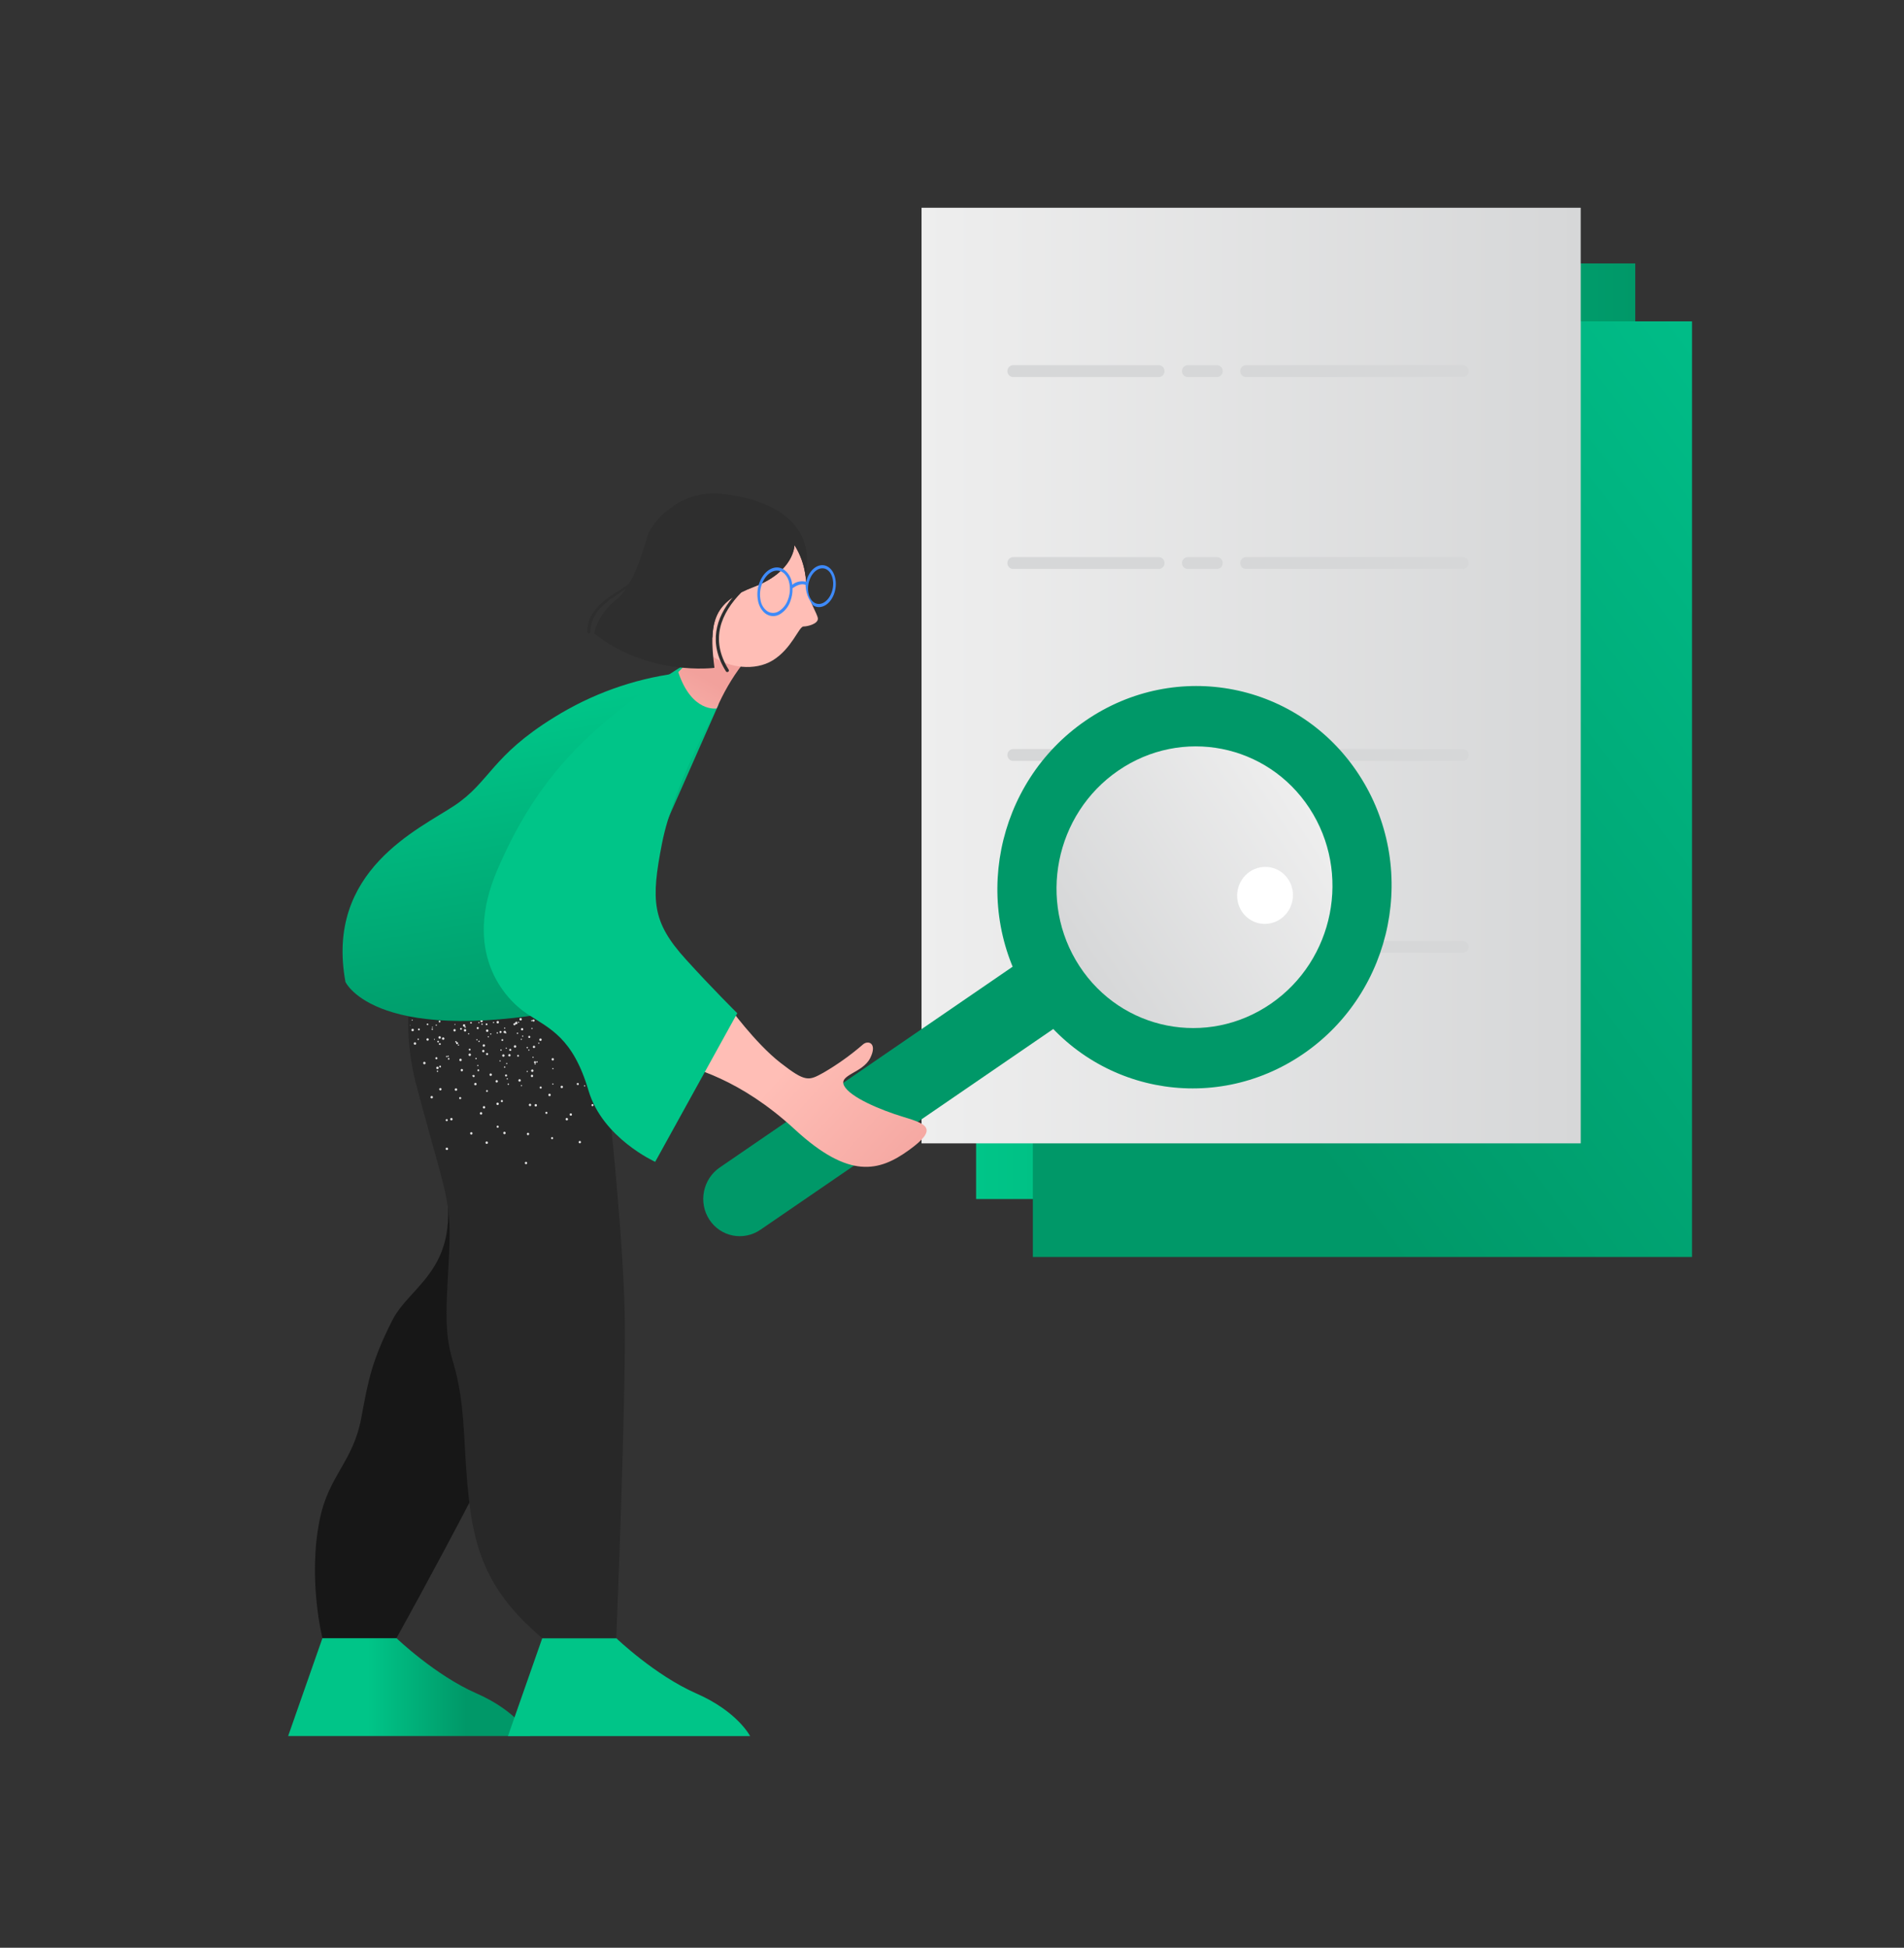 <svg width="260" height="266" viewBox="0 0 260 266" fill="none" xmlns="http://www.w3.org/2000/svg">
<rect x="0" y="0" width="260" height="266" fill="#333333" stroke="none"/>
<path d="M223.304 35.979H133.291V163.749H223.304V35.979Z" fill="url(#paint0_linear)"/>
<path d="M231.053 43.888H141.041V171.659H231.053V43.888Z" fill="url(#paint1_linear)"/>
<path d="M215.853 28.373H125.84V156.144H215.853V28.373Z" fill="url(#paint2_linear)"/>
<path d="M199.757 51.493H170.152C169.713 51.493 169.357 51.13 169.357 50.682C169.357 50.234 169.713 49.871 170.152 49.871H199.757C200.196 49.871 200.552 50.234 200.552 50.682C200.552 51.13 200.196 51.493 199.757 51.493ZM166.178 51.493H162.204C161.765 51.493 161.409 51.13 161.409 50.682C161.409 50.234 161.765 49.871 162.204 49.871H166.178C166.617 49.871 166.973 50.234 166.973 50.682C166.973 51.13 166.617 51.493 166.178 51.493ZM158.229 51.493H138.358C137.919 51.493 137.563 51.13 137.563 50.682C137.563 50.234 137.919 49.871 138.358 49.871H158.229C158.668 49.871 159.024 50.234 159.024 50.682C159.024 51.13 158.669 51.493 158.229 51.493Z" fill="#D6D7D8"/>
<path d="M199.757 77.705H170.152C169.713 77.705 169.357 77.342 169.357 76.894C169.357 76.446 169.713 76.083 170.152 76.083H199.757C200.196 76.083 200.552 76.446 200.552 76.894C200.552 77.342 200.196 77.705 199.757 77.705ZM166.178 77.705H162.204C161.765 77.705 161.409 77.342 161.409 76.894C161.409 76.446 161.765 76.083 162.204 76.083H166.178C166.617 76.083 166.973 76.446 166.973 76.894C166.973 77.342 166.617 77.705 166.178 77.705ZM158.229 77.705H138.358C137.919 77.705 137.563 77.342 137.563 76.894C137.563 76.446 137.919 76.083 138.358 76.083H158.229C158.668 76.083 159.024 76.446 159.024 76.894C159.024 77.342 158.669 77.705 158.229 77.705Z" fill="#D6D7D8"/>
<path d="M199.757 103.917H170.152C169.713 103.917 169.357 103.553 169.357 103.105C169.357 102.658 169.713 102.294 170.152 102.294H199.757C200.196 102.294 200.552 102.658 200.552 103.105C200.552 103.553 200.196 103.917 199.757 103.917ZM166.178 103.917H162.204C161.765 103.917 161.409 103.553 161.409 103.105C161.409 102.658 161.765 102.294 162.204 102.294H166.178C166.617 102.294 166.973 102.658 166.973 103.105C166.973 103.553 166.617 103.917 166.178 103.917ZM158.229 103.917H138.358C137.919 103.917 137.563 103.553 137.563 103.105C137.563 102.658 137.919 102.294 138.358 102.294H158.229C158.668 102.294 159.024 102.658 159.024 103.105C159.024 103.553 158.669 103.917 158.229 103.917Z" fill="#D6D7D8"/>
<path d="M199.757 130.128H170.152C169.713 130.128 169.357 129.764 169.357 129.317C169.357 128.869 169.713 128.505 170.152 128.505H199.757C200.196 128.505 200.552 128.869 200.552 129.317C200.552 129.764 200.196 130.128 199.757 130.128ZM166.178 130.128H162.204C161.765 130.128 161.409 129.764 161.409 129.317C161.409 128.869 161.765 128.505 162.204 128.505H166.178C166.617 128.505 166.973 128.869 166.973 129.317C166.973 129.764 166.617 130.128 166.178 130.128ZM158.229 130.128H138.358C137.919 130.128 137.563 129.764 137.563 129.317C137.563 128.869 137.919 128.505 138.358 128.505H158.229C158.668 128.505 159.024 128.869 159.024 129.317C159.024 129.764 158.669 130.128 158.229 130.128Z" fill="#D6D7D8"/>
<path d="M98.284 159.441L157.001 119.183C159.317 117.595 162.439 118.21 163.975 120.558C165.511 122.905 164.877 126.095 162.561 127.683L103.844 167.941C101.528 169.529 98.406 168.914 96.87 166.567C95.335 164.219 95.968 161.029 98.284 159.441Z" fill="#009868"/>
<path d="M148.247 98.411C135.856 106.916 132.467 123.998 140.678 136.564C148.889 149.131 165.589 152.423 177.98 143.918C190.371 135.413 193.76 118.331 185.55 105.765C177.339 93.198 160.638 89.906 148.247 98.411Z" fill="url(#paint3_linear)"/>
<path d="M152.707 105.237C144.033 111.19 141.661 123.148 147.409 131.944C153.156 140.741 164.847 143.045 173.52 137.092C182.194 131.138 184.566 119.181 178.819 110.384C173.071 101.588 161.381 99.283 152.707 105.237Z" fill="url(#paint4_linear)"/>
<path d="M170.643 119.058C168.887 120.263 168.407 122.683 169.57 124.463C170.733 126.244 173.1 126.71 174.855 125.505C176.611 124.3 177.091 121.88 175.927 120.1C174.764 118.319 172.398 117.853 170.643 119.058Z" fill="white"/>
<path d="M44.031 223.716L39.347 237.087L72.415 237.088C72.415 237.088 70.72 233.741 65.067 231.262C59.415 228.783 54.139 223.716 54.139 223.716H44.031Z" fill="url(#paint5_linear)"/>
<path d="M74.048 223.722L69.363 237.093L102.432 237.095C102.432 237.095 100.736 233.748 95.084 231.269C89.431 228.79 84.156 223.722 84.156 223.722H74.048Z" fill="#00C588"/>
<path d="M44.03 223.717H54.137C54.137 223.717 74.478 187.223 75.965 179.147C77.145 172.731 77.376 165.28 77.082 158.456L76.914 138.011C68.607 139.539 62.565 139.672 58.192 139.164C57.999 145.068 58.125 152.006 59.766 157.426C64.5 173.041 56.246 174.919 53.516 180.413C50.767 185.908 50.314 188.357 49.337 193.629C48.224 199.635 44.911 201.454 43.669 207.475C41.988 215.65 44.03 223.717 44.03 223.717Z" fill="#171717"/>
<path d="M56.887 148.32C61.457 165.606 61.813 163.181 61.11 175.308C60.402 187.44 62.689 183.35 63.392 196.083C64.095 208.821 64.558 215.685 74.049 223.722H84.156C84.156 223.722 85.514 190.579 85.308 179.6C85.12 169.789 83.478 153.331 82.635 146.369C80.854 141.89 80.151 144.269 77.801 142.239C76.525 141.188 75.476 139.877 74.719 138.391C65.94 139.815 59.892 139.608 55.751 138.775C55.663 141.997 56.046 145.214 56.887 148.32Z" fill="#282828"/>
<path opacity="0.86" d="M65.091 141.92C65.135 141.902 65.185 141.924 65.202 141.969C65.221 142.012 65.203 142.061 65.162 142.081C65.161 142.082 65.16 142.082 65.16 142.082C65.116 142.1 65.066 142.078 65.049 142.033C65.032 141.99 65.051 141.941 65.091 141.92ZM66.99 141.123C67.034 141.106 67.084 141.128 67.101 141.173C67.118 141.218 67.097 141.269 67.052 141.287C67.009 141.305 66.959 141.283 66.942 141.237C66.926 141.192 66.947 141.142 66.99 141.123ZM68.883 140.328C68.927 140.309 68.977 140.33 68.996 140.375C69.014 140.419 68.993 140.471 68.95 140.49C68.949 140.49 68.947 140.49 68.947 140.491C68.906 140.508 68.859 140.487 68.843 140.445C68.842 140.444 68.842 140.442 68.841 140.441C68.821 140.402 68.836 140.353 68.874 140.332C68.876 140.33 68.88 140.328 68.883 140.328ZM70.782 139.53C70.827 139.515 70.875 139.54 70.89 139.587C70.902 139.628 70.883 139.674 70.844 139.693C70.8 139.709 70.751 139.686 70.734 139.641C70.718 139.597 70.739 139.548 70.782 139.53ZM71.129 148.228C71.147 148.185 71.196 148.165 71.238 148.182C71.281 148.201 71.301 148.252 71.282 148.295C71.264 148.338 71.215 148.358 71.173 148.34C71.131 148.322 71.111 148.272 71.129 148.228ZM71.917 146.295C71.931 146.253 71.977 146.231 72.018 146.246C72.02 146.246 72.023 146.248 72.026 146.249C72.07 146.267 72.092 146.316 72.076 146.361C72.055 146.405 72.005 146.424 71.961 146.406C71.919 146.388 71.898 146.338 71.917 146.295ZM72.705 144.361C72.725 144.316 72.775 144.294 72.82 144.309C72.862 144.331 72.882 144.382 72.865 144.428C72.846 144.471 72.797 144.491 72.755 144.473C72.711 144.456 72.689 144.406 72.705 144.361ZM73.499 142.421C73.517 142.378 73.566 142.358 73.608 142.376C73.651 142.397 73.67 142.449 73.653 142.494C73.635 142.538 73.586 142.557 73.543 142.54C73.501 142.518 73.48 142.466 73.499 142.421ZM79.801 148.204C79.844 148.189 79.89 148.211 79.906 148.255C79.927 148.294 79.912 148.342 79.874 148.363C79.87 148.365 79.867 148.367 79.864 148.367C79.82 148.386 79.77 148.365 79.751 148.32C79.733 148.276 79.754 148.224 79.798 148.205C79.798 148.205 79.8 148.205 79.801 148.204ZM68.228 144.829C68.26 144.797 68.312 144.797 68.344 144.83C68.375 144.863 68.375 144.916 68.343 144.949C68.311 144.981 68.258 144.981 68.227 144.948C68.195 144.918 68.193 144.867 68.222 144.835C68.223 144.833 68.225 144.831 68.228 144.829ZM69.68 143.347C69.713 143.316 69.764 143.316 69.796 143.349C69.808 143.362 69.817 143.38 69.82 143.398C69.824 143.426 69.815 143.454 69.796 143.473C69.792 143.479 69.786 143.482 69.779 143.482L69.773 143.483C69.743 143.503 69.704 143.499 69.679 143.473C69.645 143.44 69.644 143.385 69.676 143.351C69.678 143.35 69.679 143.348 69.68 143.347ZM71.133 141.872C71.165 141.84 71.218 141.84 71.249 141.873C71.281 141.906 71.28 141.959 71.248 141.992C71.217 142.025 71.166 142.027 71.132 141.996C71.099 141.964 71.098 141.909 71.129 141.875C71.131 141.874 71.132 141.873 71.133 141.872ZM72.586 140.39C72.619 140.358 72.67 140.359 72.702 140.392C72.735 140.424 72.737 140.479 72.705 140.513C72.704 140.514 72.703 140.515 72.701 140.516C72.672 140.549 72.623 140.551 72.591 140.521C72.589 140.519 72.588 140.518 72.586 140.515C72.552 140.482 72.552 140.427 72.584 140.393C72.584 140.392 72.585 140.391 72.586 140.39ZM75.493 147.954C75.542 147.954 75.581 147.994 75.581 148.043C75.581 148.092 75.542 148.133 75.494 148.133C75.446 148.133 75.407 148.093 75.407 148.044C75.406 147.994 75.445 147.954 75.493 147.954ZM75.5 145.858C75.547 145.859 75.585 145.898 75.587 145.947C75.587 145.993 75.551 146.031 75.507 146.031C75.505 146.031 75.502 146.031 75.5 146.031C75.454 146.033 75.415 145.996 75.413 145.949C75.415 145.9 75.453 145.861 75.5 145.858ZM60.026 148.631C60.091 148.571 60.191 148.576 60.251 148.642C60.252 148.643 60.253 148.645 60.254 148.646C60.312 148.712 60.305 148.815 60.24 148.873C60.239 148.873 60.239 148.873 60.239 148.874C60.174 148.934 60.074 148.929 60.014 148.863C60.013 148.862 60.012 148.86 60.011 148.859C59.953 148.793 59.96 148.691 60.025 148.632C60.026 148.632 60.026 148.632 60.026 148.631ZM62.961 146.02C63.026 145.962 63.126 145.969 63.183 146.035C63.183 146.036 63.183 146.036 63.184 146.036C63.242 146.104 63.236 146.209 63.17 146.27C63.103 146.33 63.001 146.324 62.941 146.256C62.941 146.255 62.941 146.255 62.941 146.255C62.885 146.183 62.894 146.08 62.961 146.02ZM65.891 143.415C65.958 143.356 66.061 143.362 66.12 143.431C66.178 143.499 66.172 143.604 66.105 143.664C66.037 143.724 65.935 143.718 65.876 143.649C65.817 143.583 65.822 143.48 65.887 143.419C65.888 143.418 65.89 143.417 65.891 143.415ZM68.821 140.811C68.885 140.751 68.986 140.755 69.045 140.821C69.047 140.823 69.048 140.824 69.049 140.826C69.086 140.865 69.1 140.922 69.087 140.975L69.081 140.975C69.074 141.008 69.058 141.037 69.034 141.059C69.019 141.073 69 141.082 68.98 141.085C68.899 141.117 68.807 141.077 68.775 140.994C68.75 140.929 68.768 140.855 68.821 140.811ZM71.839 158.666C71.927 158.672 71.995 158.75 71.99 158.84C71.986 158.928 71.913 158.994 71.828 158.99C71.825 158.99 71.822 158.99 71.819 158.99C71.731 158.983 71.663 158.906 71.668 158.815C71.675 158.726 71.751 158.659 71.839 158.666ZM72.114 154.699C72.202 154.706 72.267 154.785 72.26 154.874C72.255 154.965 72.178 155.034 72.089 155.028C72.001 155.023 71.933 154.944 71.938 154.854C71.948 154.764 72.025 154.696 72.114 154.699ZM72.384 150.732C72.473 150.742 72.54 150.821 72.537 150.913C72.532 151 72.46 151.067 72.374 151.062C72.371 151.062 72.368 151.062 72.365 151.062C72.278 151.058 72.21 150.983 72.214 150.894C72.214 150.891 72.214 150.89 72.214 150.888C72.219 150.796 72.296 150.728 72.384 150.732ZM72.66 146.771C72.748 146.779 72.813 146.857 72.806 146.946C72.806 146.946 72.806 146.946 72.806 146.947C72.8 147.037 72.723 147.106 72.634 147.1C72.546 147.094 72.478 147.015 72.484 146.924C72.49 146.834 72.567 146.765 72.656 146.771C72.657 146.77 72.658 146.77 72.66 146.771ZM72.929 142.804C73.018 142.813 73.084 142.894 73.075 142.985C73.067 143.074 72.991 143.139 72.904 143.134C72.819 143.13 72.754 143.055 72.758 142.968C72.758 142.965 72.758 142.962 72.758 142.959C72.765 142.868 72.841 142.799 72.929 142.804ZM58.337 141.803C58.421 141.774 58.513 141.819 58.542 141.905C58.572 141.991 58.527 142.084 58.444 142.115C58.36 142.145 58.267 142.099 58.238 142.013C58.209 141.927 58.253 141.832 58.337 141.803ZM62.023 140.545C62.103 140.515 62.192 140.558 62.221 140.64C62.221 140.643 62.222 140.645 62.223 140.647C62.254 140.731 62.212 140.823 62.131 140.854C62.049 140.885 61.958 140.843 61.928 140.759C61.926 140.756 61.925 140.752 61.924 140.749C61.896 140.667 61.937 140.577 62.017 140.547C62.019 140.546 62.021 140.546 62.023 140.545ZM65.703 139.282C65.786 139.252 65.877 139.296 65.907 139.382C65.907 139.384 65.909 139.387 65.909 139.39C65.937 139.474 65.892 139.565 65.811 139.593C65.811 139.593 65.81 139.594 65.809 139.594C65.727 139.624 65.635 139.58 65.605 139.495C65.604 139.494 65.604 139.493 65.604 139.492C65.575 139.406 65.62 139.313 65.703 139.282ZM64.212 154.709C64.25 154.625 64.347 154.589 64.429 154.628C64.51 154.667 64.545 154.766 64.507 154.85C64.469 154.934 64.372 154.969 64.29 154.931C64.29 154.93 64.288 154.93 64.287 154.93C64.208 154.888 64.174 154.791 64.212 154.709ZM65.946 151.152C65.984 151.068 66.081 151.032 66.163 151.071C66.245 151.109 66.28 151.209 66.242 151.293C66.203 151.377 66.106 151.413 66.025 151.374C66.024 151.374 66.022 151.373 66.022 151.373C65.942 151.332 65.908 151.234 65.946 151.152ZM67.68 147.595C67.723 147.514 67.821 147.482 67.902 147.522C67.982 147.565 68.012 147.666 67.97 147.748C67.93 147.826 67.835 147.859 67.757 147.822C67.677 147.778 67.643 147.679 67.68 147.595ZM69.421 144.043C69.458 143.961 69.552 143.926 69.632 143.963C69.712 144.001 69.747 144.098 69.71 144.179C69.71 144.182 69.708 144.184 69.707 144.186C69.668 144.267 69.573 144.3 69.495 144.261C69.494 144.26 69.493 144.26 69.491 144.258C69.415 144.222 69.382 144.13 69.417 144.052C69.417 144.049 69.419 144.046 69.421 144.043ZM71.154 140.486C71.195 140.406 71.292 140.376 71.37 140.417C71.445 140.458 71.476 140.551 71.441 140.63C71.401 140.711 71.306 140.745 71.225 140.708C71.146 140.668 71.114 140.57 71.153 140.489C71.154 140.488 71.154 140.487 71.154 140.486ZM79.126 155.818C79.206 155.79 79.294 155.832 79.322 155.915C79.323 155.919 79.325 155.923 79.326 155.927C79.354 156.011 79.31 156.102 79.228 156.13C79.228 156.13 79.227 156.131 79.226 156.131C79.142 156.16 79.05 156.115 79.021 156.029C78.998 155.942 79.043 155.851 79.126 155.818ZM77.891 152.053C77.974 152.022 78.066 152.067 78.096 152.152C78.096 152.153 78.096 152.154 78.097 152.155C78.125 152.241 78.081 152.334 77.997 152.365C77.912 152.389 77.823 152.342 77.791 152.257C77.763 152.173 77.807 152.082 77.889 152.054C77.89 152.053 77.891 152.053 77.891 152.053ZM76.662 148.281C76.746 148.252 76.838 148.297 76.867 148.382C76.897 148.467 76.854 148.56 76.77 148.591C76.768 148.591 76.765 148.593 76.762 148.593C76.683 148.623 76.594 148.58 76.565 148.498C76.564 148.496 76.564 148.493 76.562 148.491C76.535 148.405 76.579 148.311 76.662 148.281ZM75.433 144.509C75.517 144.484 75.606 144.532 75.633 144.617C75.662 144.699 75.621 144.789 75.541 144.819C75.538 144.82 75.536 144.82 75.534 144.821C75.45 144.85 75.358 144.805 75.329 144.72C75.302 144.632 75.349 144.539 75.433 144.509ZM56.013 139.925C56.031 139.941 56.043 139.962 56.05 139.985C56.057 140.024 56.047 140.064 56.025 140.095C56.022 140.036 56.02 139.977 56.013 139.925ZM60.881 152.896C60.922 152.827 61.011 152.806 61.077 152.849C61.144 152.891 61.165 152.981 61.123 153.05C61.123 153.05 61.123 153.05 61.122 153.051C61.08 153.119 60.991 153.139 60.925 153.095C60.86 153.053 60.84 152.964 60.881 152.896ZM62.718 149.888C62.76 149.82 62.849 149.798 62.916 149.842C62.982 149.885 63.002 149.975 62.961 150.044C62.919 150.112 62.83 150.133 62.763 150.089C62.697 150.049 62.676 149.961 62.715 149.893C62.716 149.891 62.717 149.89 62.718 149.888ZM64.555 146.874C64.567 146.849 64.586 146.829 64.612 146.819L64.618 146.818C64.661 146.799 64.712 146.803 64.752 146.829C64.82 146.872 64.841 146.964 64.799 147.034C64.798 147.035 64.798 147.035 64.798 147.036C64.755 147.103 64.667 147.123 64.6 147.081C64.569 147.062 64.548 147.031 64.542 146.994C64.526 146.955 64.531 146.91 64.555 146.874ZM66.393 143.866C66.435 143.799 66.523 143.778 66.59 143.821C66.658 143.864 66.678 143.956 66.636 144.025C66.594 144.093 66.506 144.115 66.439 144.074C66.37 144.03 66.35 143.938 66.392 143.868C66.392 143.867 66.392 143.867 66.393 143.866ZM68.225 140.859C68.269 140.791 68.358 140.771 68.427 140.813C68.494 140.857 68.513 140.949 68.469 141.018C68.428 141.084 68.342 141.105 68.275 141.065C68.208 141.022 68.186 140.931 68.225 140.859ZM75.36 155.289C75.437 155.271 75.514 155.32 75.531 155.399C75.531 155.4 75.532 155.401 75.532 155.401C75.551 155.477 75.508 155.555 75.434 155.575C75.432 155.575 75.43 155.576 75.428 155.576C75.35 155.593 75.272 155.544 75.251 155.465C75.237 155.387 75.284 155.31 75.36 155.289ZM74.58 151.834C74.656 151.815 74.733 151.865 74.751 151.943C74.751 151.944 74.751 151.945 74.751 151.946C74.771 152.021 74.727 152.099 74.653 152.119C74.651 152.12 74.65 152.12 74.648 152.12C74.572 152.139 74.495 152.092 74.477 152.014C74.458 151.936 74.503 151.856 74.58 151.834ZM73.799 148.378C73.876 148.36 73.953 148.409 73.971 148.487C73.971 148.488 73.971 148.49 73.971 148.49C73.993 148.563 73.952 148.64 73.88 148.661C73.876 148.663 73.872 148.664 73.868 148.665C73.791 148.683 73.714 148.634 73.697 148.555C73.697 148.555 73.696 148.553 73.696 148.553C73.679 148.475 73.724 148.399 73.799 148.378ZM73.024 144.921C73.101 144.907 73.177 144.956 73.196 145.034C73.213 145.114 73.164 145.193 73.086 145.21C73.011 145.226 72.936 145.179 72.916 145.103C72.899 145.022 72.947 144.943 73.024 144.921ZM72.238 141.466C72.317 141.449 72.395 141.498 72.416 141.578C72.433 141.657 72.384 141.736 72.306 141.753C72.229 141.771 72.151 141.721 72.134 141.641C72.12 141.564 72.165 141.489 72.238 141.466ZM59.506 144.402C59.57 144.355 59.66 144.37 59.706 144.434C59.706 144.436 59.708 144.437 59.709 144.439C59.755 144.499 59.744 144.587 59.685 144.633C59.682 144.636 59.68 144.637 59.678 144.639C59.616 144.688 59.528 144.676 59.48 144.613C59.479 144.611 59.478 144.61 59.476 144.608C59.43 144.543 59.444 144.452 59.506 144.402ZM62.33 142.341C62.396 142.297 62.485 142.314 62.532 142.378C62.578 142.445 62.562 142.537 62.496 142.585C62.429 142.629 62.339 142.609 62.295 142.541C62.254 142.475 62.269 142.388 62.33 142.341ZM65.154 140.285C65.218 140.237 65.308 140.25 65.355 140.315L65.356 140.316C65.398 140.384 65.383 140.474 65.32 140.523C65.254 140.569 65.164 140.553 65.118 140.486C65.073 140.423 65.087 140.335 65.148 140.29C65.151 140.288 65.153 140.287 65.154 140.285ZM67.987 153.723C68.064 153.741 68.115 153.816 68.103 153.896C68.089 153.975 68.016 154.028 67.939 154.015C67.861 154.002 67.806 153.928 67.817 153.848C67.832 153.766 67.906 153.711 67.987 153.723ZM68.557 150.224C68.634 150.242 68.685 150.317 68.673 150.398C68.66 150.476 68.586 150.529 68.509 150.516C68.434 150.505 68.381 150.434 68.392 150.357C68.393 150.354 68.393 150.351 68.394 150.348C68.406 150.268 68.479 150.213 68.557 150.224ZM69.129 146.731C69.204 146.742 69.257 146.813 69.246 146.891C69.245 146.893 69.245 146.896 69.244 146.899C69.231 146.978 69.157 147.031 69.08 147.018C69.003 147.004 68.951 146.929 68.965 146.85C68.975 146.773 69.044 146.72 69.12 146.731C69.123 146.73 69.126 146.731 69.129 146.731ZM69.699 143.232C69.777 143.245 69.831 143.319 69.82 143.399C69.815 143.43 69.801 143.459 69.78 143.482L69.774 143.482C69.741 143.514 69.695 143.526 69.651 143.517C69.574 143.504 69.522 143.429 69.535 143.35C69.548 143.272 69.621 143.218 69.699 143.232C69.698 143.232 69.699 143.232 69.699 143.232ZM70.27 139.733C70.296 139.736 70.319 139.747 70.338 139.765C70.344 139.796 70.363 139.823 70.389 139.841C70.392 139.86 70.393 139.88 70.391 139.9C70.379 139.98 70.307 140.035 70.228 140.024C70.148 140.01 70.094 139.933 70.106 139.852C70.119 139.773 70.193 139.72 70.27 139.733ZM80.826 150.807C80.89 150.761 80.979 150.774 81.027 150.838C81.073 150.903 81.059 150.994 80.995 151.042C80.994 151.042 80.992 151.044 80.991 151.045C80.932 151.092 80.847 151.081 80.801 151.02C80.799 151.018 80.798 151.015 80.796 151.013C80.748 150.951 80.759 150.86 80.82 150.811C80.822 150.809 80.824 150.808 80.826 150.807ZM78.817 147.917C78.884 147.872 78.975 147.892 79.018 147.961C79.059 148.026 79.044 148.113 78.983 148.16C78.917 148.205 78.827 148.19 78.781 148.123C78.734 148.06 78.747 147.969 78.809 147.922C78.812 147.919 78.814 147.918 78.817 147.917ZM72.774 139.254C72.841 139.21 72.929 139.227 72.976 139.291C73.022 139.358 73.006 139.45 72.941 139.498C72.873 139.542 72.783 139.522 72.74 139.454C72.698 139.388 72.713 139.301 72.774 139.254ZM61.147 144.182C61.178 144.147 61.233 144.144 61.267 144.176C61.302 144.209 61.304 144.265 61.273 144.3C61.241 144.336 61.187 144.338 61.152 144.306C61.118 144.273 61.116 144.219 61.147 144.182ZM62.541 142.655C62.572 142.62 62.627 142.618 62.662 142.65C62.696 142.682 62.699 142.738 62.667 142.774C62.636 142.809 62.581 142.812 62.546 142.779C62.513 142.746 62.51 142.692 62.541 142.655ZM63.94 141.122C63.971 141.089 64.022 141.087 64.055 141.118C64.09 141.145 64.097 141.196 64.07 141.231C64.067 141.235 64.064 141.238 64.06 141.241C64.03 141.275 63.978 141.277 63.945 141.246C63.91 141.218 63.904 141.167 63.932 141.131C63.934 141.129 63.937 141.125 63.94 141.122ZM65.334 139.596C65.367 139.562 65.419 139.56 65.454 139.59C65.488 139.624 65.489 139.678 65.457 139.712C65.456 139.713 65.455 139.714 65.454 139.715C65.423 139.748 65.372 139.75 65.339 139.719C65.305 139.686 65.303 139.632 65.334 139.596ZM69.268 147.245C69.314 147.244 69.353 147.28 69.355 147.328C69.356 147.375 69.32 147.415 69.274 147.417C69.228 147.418 69.189 147.381 69.187 147.334C69.186 147.287 69.222 147.247 69.268 147.245ZM69.199 145.154C69.243 145.151 69.282 145.185 69.285 145.23C69.285 145.232 69.285 145.235 69.285 145.237C69.287 145.284 69.251 145.324 69.205 145.326C69.157 145.328 69.117 145.292 69.113 145.244C69.112 145.195 69.15 145.155 69.197 145.154C69.198 145.154 69.199 145.154 69.199 145.154ZM69.126 143.064C69.169 143.061 69.208 143.095 69.211 143.14C69.211 143.142 69.211 143.144 69.211 143.146C69.213 143.193 69.177 143.233 69.131 143.235C69.085 143.236 69.046 143.2 69.044 143.152C69.043 143.106 69.079 143.065 69.126 143.064ZM69.058 140.973C69.066 140.971 69.074 140.972 69.082 140.975L69.087 140.975C69.121 140.987 69.142 141.019 69.145 141.056C69.146 141.103 69.11 141.143 69.064 141.145C69.027 141.144 68.994 141.12 68.981 141.085L68.978 141.062C68.974 141.017 69.008 140.977 69.052 140.974C69.053 140.973 69.055 140.973 69.058 140.973ZM72.559 139.338C72.59 139.304 72.642 139.302 72.675 139.333C72.708 139.367 72.71 139.421 72.68 139.457C72.647 139.491 72.595 139.493 72.559 139.463C72.525 139.429 72.525 139.375 72.557 139.341C72.558 139.339 72.559 139.338 72.559 139.338ZM59.539 139.924C59.58 139.904 59.628 139.923 59.648 139.964C59.648 139.965 59.649 139.966 59.649 139.967C59.667 140.012 59.649 140.064 59.607 140.086C59.564 140.104 59.516 140.084 59.497 140.042C59.478 139.997 59.496 139.946 59.539 139.924ZM65.168 145.488C65.182 145.445 65.227 145.42 65.27 145.434C65.272 145.435 65.275 145.437 65.278 145.437C65.321 145.452 65.344 145.5 65.329 145.544C65.329 145.546 65.328 145.547 65.328 145.549C65.309 145.591 65.262 145.613 65.219 145.599C65.175 145.583 65.152 145.533 65.168 145.488ZM65.888 143.523C65.904 143.48 65.951 143.459 65.993 143.476C65.995 143.476 65.996 143.477 65.998 143.479C66.041 143.496 66.063 143.545 66.048 143.591C66.029 143.633 65.982 143.655 65.939 143.641C65.894 143.626 65.871 143.576 65.886 143.529C65.887 143.527 65.887 143.524 65.888 143.523ZM66.603 141.564C66.622 141.521 66.669 141.499 66.713 141.513C66.756 141.53 66.778 141.579 66.762 141.625C66.749 141.668 66.704 141.692 66.661 141.678C66.659 141.677 66.656 141.676 66.653 141.675C66.61 141.66 66.587 141.612 66.602 141.568C66.603 141.567 66.603 141.566 66.603 141.564ZM67.318 139.605C67.337 139.563 67.384 139.541 67.427 139.554C67.471 139.572 67.493 139.621 67.477 139.666C67.464 139.709 67.419 139.734 67.376 139.72C67.373 139.719 67.371 139.717 67.368 139.717C67.325 139.7 67.302 139.65 67.318 139.605ZM73.037 145.228C73.076 145.207 73.123 145.222 73.143 145.261C73.145 145.265 73.147 145.268 73.147 145.272C73.166 145.315 73.147 145.365 73.105 145.384C73.062 145.403 73.013 145.384 72.995 145.341C72.975 145.297 72.995 145.247 73.037 145.228ZM72.188 143.325C72.226 143.304 72.273 143.319 72.294 143.358C72.296 143.361 72.297 143.365 72.298 143.368C72.318 143.409 72.302 143.459 72.261 143.48C72.261 143.48 72.261 143.48 72.261 143.481C72.217 143.501 72.166 143.482 72.145 143.438C72.126 143.395 72.144 143.346 72.185 143.326C72.186 143.325 72.187 143.325 72.188 143.325ZM71.339 141.421C71.381 141.4 71.431 141.417 71.454 141.458C71.475 141.502 71.457 141.556 71.413 141.577C71.37 141.599 71.318 141.58 71.297 141.536C71.297 141.535 71.297 141.535 71.297 141.535C71.279 141.491 71.299 141.442 71.339 141.421ZM70.455 139.559L70.454 139.553C70.463 139.535 70.477 139.521 70.495 139.512C70.537 139.494 70.585 139.514 70.605 139.555C70.613 139.569 70.615 139.586 70.611 139.602C70.608 139.633 70.59 139.66 70.563 139.674C70.521 139.694 70.473 139.675 70.454 139.633C70.453 139.633 70.453 139.631 70.452 139.63C70.439 139.608 70.44 139.58 70.455 139.559ZM59.663 146.244C59.689 146.199 59.746 146.185 59.789 146.212C59.79 146.213 59.791 146.213 59.792 146.213C59.837 146.24 59.852 146.3 59.826 146.345C59.825 146.347 59.824 146.349 59.822 146.351C59.796 146.396 59.739 146.41 59.695 146.383C59.694 146.383 59.694 146.382 59.693 146.382C59.648 146.352 59.634 146.29 59.663 146.244ZM60.922 144.232C60.948 144.188 61.005 144.174 61.049 144.201C61.05 144.201 61.05 144.202 61.051 144.202C61.096 144.232 61.109 144.294 61.081 144.34C61.052 144.386 60.992 144.4 60.947 144.371C60.903 144.342 60.89 144.283 60.917 144.238C60.919 144.236 60.92 144.234 60.922 144.232ZM62.175 142.221C62.203 142.174 62.264 142.16 62.31 142.19C62.355 142.219 62.369 142.281 62.34 142.328C62.34 142.328 62.34 142.328 62.34 142.328C62.341 142.334 62.335 142.335 62.33 142.342C62.297 142.376 62.246 142.383 62.205 142.359C62.16 142.329 62.147 142.268 62.175 142.221ZM63.433 140.209L63.453 140.182C63.459 140.182 63.463 140.175 63.475 140.174C63.504 140.157 63.541 140.159 63.568 140.178C63.614 140.207 63.627 140.269 63.598 140.316C63.57 140.362 63.509 140.376 63.463 140.347C63.418 140.317 63.405 140.255 63.433 140.209ZM69.394 147.964C69.446 147.957 69.495 147.99 69.509 148.042C69.52 148.095 69.488 148.147 69.438 148.16C69.39 148.174 69.341 148.147 69.326 148.098C69.326 148.095 69.324 148.091 69.324 148.087C69.31 148.032 69.341 147.978 69.394 147.964C69.394 147.964 69.394 147.964 69.394 147.964ZM68.893 145.631C68.945 145.624 68.994 145.658 69.008 145.71C69.02 145.762 68.988 145.814 68.937 145.827C68.885 145.841 68.831 145.809 68.817 145.755C68.817 145.755 68.817 145.755 68.817 145.755C68.808 145.699 68.841 145.646 68.893 145.631ZM68.392 143.299C68.444 143.292 68.493 143.325 68.507 143.378C68.519 143.43 68.487 143.482 68.436 143.495C68.388 143.509 68.338 143.481 68.324 143.431C68.323 143.426 68.321 143.421 68.321 143.416C68.309 143.363 68.341 143.311 68.392 143.299ZM67.891 140.966C67.943 140.957 67.994 140.991 68.006 141.045C68.017 141.098 67.985 141.15 67.935 141.162C67.887 141.176 67.837 141.148 67.823 141.099C67.821 141.094 67.82 141.09 67.82 141.084C67.808 141.031 67.84 140.979 67.891 140.966ZM57.056 141.848C57.098 141.815 57.158 141.824 57.191 141.867C57.191 141.868 57.192 141.869 57.193 141.87C57.221 141.915 57.212 141.975 57.171 142.009C57.127 142.041 57.067 142.03 57.036 141.985C57.036 141.984 57.034 141.983 57.034 141.981C57.004 141.938 57.014 141.879 57.056 141.848ZM58.97 140.479C59.014 140.448 59.074 140.457 59.107 140.501C59.138 140.546 59.127 140.608 59.083 140.639C59.082 140.639 59.081 140.641 59.08 140.641C59.037 140.672 58.979 140.661 58.949 140.619C58.918 140.574 58.927 140.512 58.97 140.479ZM64.501 146.9C64.509 146.847 64.556 146.81 64.608 146.818C64.609 146.818 64.611 146.819 64.611 146.819L64.617 146.818C64.666 146.831 64.699 146.88 64.691 146.933C64.683 146.985 64.635 147.022 64.584 147.014C64.583 147.014 64.581 147.014 64.58 147.014C64.567 147.01 64.554 147.003 64.543 146.995C64.51 146.975 64.494 146.937 64.501 146.9ZM65.024 144.464C65.076 144.477 65.11 144.528 65.103 144.583C65.09 144.636 65.038 144.669 64.986 144.659C64.935 144.649 64.902 144.598 64.912 144.546C64.912 144.546 64.912 144.545 64.913 144.545C64.922 144.492 64.971 144.455 65.024 144.464ZM65.431 142.115C65.484 142.124 65.519 142.175 65.51 142.229C65.501 142.282 65.452 142.319 65.4 142.31C65.347 142.301 65.312 142.25 65.321 142.196C65.329 142.144 65.376 142.107 65.428 142.115C65.429 142.115 65.43 142.115 65.431 142.115ZM65.844 139.766C65.895 139.776 65.928 139.827 65.917 139.879C65.917 139.879 65.917 139.88 65.917 139.88C65.91 139.93 65.864 139.965 65.815 139.958C65.812 139.958 65.809 139.957 65.806 139.956C65.753 139.947 65.718 139.896 65.727 139.843C65.739 139.789 65.791 139.754 65.843 139.767C65.843 139.766 65.844 139.766 65.844 139.766ZM73.283 144.944C73.324 144.914 73.381 144.925 73.411 144.967C73.412 144.969 73.413 144.971 73.414 144.972C73.444 145.016 73.434 145.076 73.392 145.106C73.35 145.138 73.29 145.129 73.257 145.087C73.257 145.086 73.256 145.084 73.255 145.084C73.225 145.037 73.237 144.975 73.283 144.944ZM71.945 142.985C71.99 142.955 72.051 142.967 72.082 143.013C72.111 143.056 72.101 143.114 72.059 143.144C72.058 143.146 72.056 143.147 72.054 143.148C72.015 143.179 71.959 143.172 71.928 143.132C71.926 143.129 71.925 143.127 71.923 143.125C71.891 143.08 71.901 143.018 71.945 142.985ZM70.607 141.027C70.651 140.995 70.711 141.006 70.742 141.051C70.743 141.052 70.744 141.054 70.745 141.055C70.775 141.099 70.763 141.161 70.72 141.192C70.676 141.222 70.616 141.211 70.586 141.166C70.557 141.12 70.566 141.061 70.607 141.027ZM56.251 140.526C56.326 140.473 56.428 140.49 56.482 140.564C56.536 140.641 56.518 140.748 56.443 140.803C56.37 140.856 56.269 140.841 56.214 140.769C56.162 140.69 56.177 140.584 56.251 140.526ZM61.045 156.724C61.136 156.738 61.2 156.824 61.187 156.917C61.172 157.009 61.088 157.071 60.998 157.057C60.908 157.042 60.845 156.956 60.856 156.863C60.871 156.771 60.956 156.709 61.045 156.724ZM61.67 152.677C61.76 152.692 61.821 152.779 61.806 152.871C61.791 152.963 61.707 153.025 61.617 153.011C61.527 152.995 61.465 152.908 61.48 152.817C61.495 152.725 61.579 152.662 61.67 152.677ZM62.288 148.632C62.377 148.643 62.442 148.727 62.431 148.819C62.42 148.911 62.338 148.977 62.247 148.966C62.245 148.965 62.242 148.965 62.24 148.965C62.149 148.951 62.086 148.865 62.098 148.771C62.113 148.679 62.198 148.617 62.288 148.632ZM62.912 144.585C63.001 144.598 63.063 144.684 63.049 144.775C63.049 144.776 63.049 144.778 63.049 144.779C63.035 144.871 62.95 144.934 62.86 144.919C62.77 144.904 62.708 144.817 62.722 144.725C62.722 144.725 62.722 144.725 62.722 144.724C62.736 144.633 62.819 144.57 62.909 144.584C62.91 144.585 62.911 144.585 62.912 144.585ZM63.53 140.539C63.619 140.554 63.681 140.64 63.667 140.732C63.653 140.822 63.571 140.885 63.482 140.872C63.391 140.858 63.328 140.772 63.34 140.679C63.356 140.587 63.441 140.524 63.53 140.539ZM77.302 152.706C77.377 152.652 77.481 152.67 77.535 152.747C77.586 152.822 77.572 152.924 77.501 152.981C77.425 153.034 77.321 153.018 77.264 152.944C77.212 152.867 77.229 152.762 77.302 152.706ZM74.946 149.396C75.02 149.341 75.124 149.358 75.178 149.434C75.232 149.51 75.215 149.615 75.141 149.671C75.141 149.671 75.141 149.671 75.14 149.672C75.066 149.727 74.962 149.71 74.909 149.634C74.855 149.558 74.871 149.453 74.945 149.397C74.945 149.397 74.945 149.396 74.946 149.396ZM72.591 146.086C72.661 146.03 72.764 146.043 72.819 146.115C72.819 146.116 72.82 146.118 72.821 146.118C72.873 146.196 72.858 146.302 72.784 146.361C72.71 146.414 72.607 146.398 72.553 146.323C72.499 146.249 72.514 146.145 72.586 146.089C72.587 146.089 72.589 146.087 72.591 146.086ZM70.235 142.776C70.305 142.72 70.408 142.733 70.463 142.805C70.464 142.806 70.465 142.808 70.465 142.809C70.517 142.887 70.501 142.992 70.429 143.051C70.354 143.105 70.251 143.088 70.198 143.013C70.143 142.943 70.155 142.841 70.223 142.785C70.227 142.782 70.231 142.779 70.235 142.776ZM67.873 139.462C67.948 139.408 68.05 139.425 68.104 139.5C68.157 139.577 68.14 139.683 68.065 139.739C67.992 139.791 67.891 139.776 67.836 139.704C67.783 139.626 67.8 139.52 67.873 139.462ZM57.807 145.088C57.855 145.007 57.958 144.982 58.037 145.032C58.116 145.082 58.14 145.187 58.092 145.268C58.044 145.349 57.941 145.374 57.862 145.324C57.785 145.274 57.761 145.169 57.807 145.088ZM59.892 141.595C59.939 141.514 60.041 141.488 60.12 141.537C60.12 141.537 60.122 141.538 60.122 141.539C60.2 141.589 60.224 141.693 60.177 141.774C60.127 141.854 60.023 141.877 59.946 141.824C59.871 141.775 59.847 141.673 59.892 141.595ZM68.848 154.562C68.935 154.541 69.024 154.595 69.044 154.685C69.044 154.686 69.044 154.687 69.045 154.688C69.067 154.778 69.015 154.869 68.928 154.894C68.839 154.912 68.751 154.858 68.725 154.769C68.703 154.678 68.758 154.585 68.848 154.562ZM67.91 150.583C67.995 150.56 68.082 150.611 68.105 150.698C68.106 150.702 68.107 150.705 68.108 150.709C68.129 150.798 68.077 150.887 67.99 150.909C67.901 150.932 67.809 150.876 67.788 150.784V150.784C67.765 150.697 67.816 150.608 67.901 150.585C67.903 150.584 67.906 150.583 67.91 150.583ZM66.971 146.598C67.061 146.579 67.15 146.638 67.169 146.73C67.187 146.821 67.133 146.91 67.045 146.932C66.957 146.953 66.869 146.898 66.849 146.809C66.848 146.808 66.848 146.807 66.848 146.805C66.826 146.713 66.881 146.62 66.971 146.598ZM66.032 142.618C66.121 142.598 66.209 142.655 66.23 142.745C66.25 142.835 66.194 142.926 66.106 142.947C66.02 142.966 65.932 142.914 65.91 142.825C65.888 142.734 65.943 142.641 66.032 142.618C66.032 142.618 66.032 142.618 66.032 142.618ZM70.951 139.109C70.999 139.028 71.102 139.003 71.181 139.053C71.26 139.102 71.284 139.207 71.236 139.288C71.189 139.367 71.088 139.392 71.011 139.344C70.931 139.297 70.904 139.193 70.95 139.111C70.95 139.11 70.95 139.109 70.951 139.109ZM56.53 142.415C56.577 142.34 56.675 142.318 56.749 142.366C56.751 142.367 56.754 142.37 56.757 142.372C56.832 142.424 56.854 142.528 56.806 142.608C56.751 142.682 56.651 142.701 56.574 142.653C56.498 142.601 56.478 142.496 56.528 142.419C56.528 142.417 56.529 142.416 56.53 142.415ZM66.429 155.884C66.519 155.865 66.608 155.924 66.627 156.016C66.645 156.108 66.588 156.199 66.497 156.218C66.408 156.237 66.319 156.178 66.3 156.086C66.281 155.994 66.339 155.903 66.429 155.884ZM65.656 151.881C65.747 151.867 65.834 151.927 65.854 152.019C65.868 152.109 65.812 152.195 65.724 152.216C65.634 152.235 65.545 152.176 65.526 152.084C65.51 151.992 65.567 151.902 65.656 151.881ZM64.889 147.883C64.978 147.865 65.064 147.924 65.082 148.015C65.099 148.106 65.041 148.194 64.953 148.212C64.952 148.212 64.952 148.212 64.951 148.212C64.862 148.231 64.772 148.172 64.754 148.08C64.74 147.988 64.799 147.902 64.889 147.883ZM64.116 143.88C64.203 143.862 64.289 143.92 64.307 144.009C64.307 144.011 64.307 144.012 64.308 144.013C64.324 144.104 64.266 144.191 64.177 144.21C64.092 144.229 64.007 144.175 63.987 144.087C63.986 144.084 63.986 144.08 63.985 144.077C63.967 143.987 64.024 143.899 64.111 143.881C64.112 143.881 64.114 143.88 64.116 143.88ZM63.342 139.877C63.43 139.859 63.516 139.917 63.533 140.006C63.534 140.008 63.534 140.009 63.534 140.01C63.548 140.072 63.525 140.135 63.475 140.173C63.464 140.174 63.459 140.181 63.453 140.182C63.44 140.195 63.423 140.203 63.404 140.206C63.316 140.224 63.23 140.165 63.212 140.074C63.194 139.983 63.252 139.896 63.341 139.877C63.341 139.878 63.342 139.878 63.342 139.877ZM73.67 141.892C73.717 141.817 73.815 141.795 73.889 141.843C73.891 141.844 73.894 141.846 73.897 141.849C73.972 141.899 73.993 142.002 73.945 142.079C73.894 142.157 73.792 142.179 73.714 142.129C73.638 142.078 73.618 141.973 73.668 141.895C73.669 141.894 73.67 141.893 73.67 141.892ZM70.359 139.619C70.381 139.585 70.416 139.563 70.456 139.558L70.455 139.552C70.5 139.542 70.547 139.55 70.586 139.575C70.597 139.581 70.606 139.589 70.612 139.602C70.677 139.666 70.678 139.772 70.615 139.837C70.558 139.896 70.468 139.905 70.403 139.857C70.397 139.851 70.39 139.847 70.389 139.841C70.363 139.823 70.346 139.796 70.338 139.765C70.322 139.716 70.33 139.662 70.359 139.619ZM58.984 149.675C59.074 149.694 59.133 149.784 59.116 149.876C59.096 149.967 59.008 150.024 58.919 150.004C58.83 149.988 58.771 149.901 58.788 149.811C58.788 149.81 58.788 149.81 58.788 149.81C58.808 149.718 58.894 149.659 58.984 149.675ZM59.765 145.672C59.854 145.692 59.912 145.781 59.897 145.872C59.88 145.964 59.794 146.023 59.704 146.006C59.615 145.989 59.556 145.9 59.574 145.809C59.574 145.808 59.574 145.807 59.574 145.806C59.59 145.715 59.675 145.655 59.764 145.672C59.764 145.671 59.764 145.671 59.765 145.672ZM60.552 141.673C60.642 141.692 60.701 141.781 60.684 141.874C60.663 141.966 60.574 142.023 60.483 142.002C60.397 141.982 60.34 141.896 60.355 141.807C60.374 141.716 60.462 141.656 60.552 141.673ZM73.072 150.801C73.145 150.751 73.246 150.771 73.295 150.846C73.296 150.848 73.298 150.85 73.299 150.852C73.349 150.929 73.329 151.033 73.255 151.084C73.179 151.137 73.076 151.117 73.023 151.04C72.972 150.962 72.992 150.857 73.067 150.804C73.069 150.804 73.07 150.802 73.072 150.801ZM70.861 147.406C70.934 147.355 71.035 147.375 71.084 147.45C71.085 147.452 71.087 147.454 71.088 147.457C71.138 147.533 71.118 147.637 71.044 147.688C70.969 147.741 70.865 147.721 70.812 147.644C70.761 147.566 70.781 147.461 70.856 147.409C70.858 147.407 70.86 147.406 70.861 147.406ZM68.651 144.01C68.727 143.961 68.829 143.983 68.879 144.06C68.928 144.137 68.909 144.24 68.835 144.292C68.759 144.344 68.655 144.325 68.603 144.248C68.552 144.17 68.572 144.065 68.647 144.012C68.647 144.011 68.649 144.011 68.651 144.01ZM66.44 140.614C66.517 140.568 66.617 140.59 66.668 140.665C66.718 140.742 66.698 140.845 66.624 140.896C66.548 140.948 66.445 140.928 66.392 140.852C66.341 140.773 66.362 140.667 66.439 140.615C66.439 140.615 66.44 140.614 66.44 140.614ZM57.087 140.532C57.111 140.469 57.181 140.437 57.244 140.462C57.245 140.462 57.245 140.462 57.246 140.462C57.311 140.486 57.345 140.561 57.321 140.627C57.298 140.695 57.225 140.73 57.159 140.705C57.094 140.681 57.06 140.606 57.084 140.54C57.085 140.537 57.086 140.535 57.087 140.532ZM66.45 148.879C66.509 148.848 66.581 148.872 66.61 148.932C66.612 148.936 66.614 148.94 66.616 148.944C66.643 149.008 66.615 149.084 66.551 149.112C66.488 149.14 66.414 149.111 66.387 149.046C66.36 148.982 66.388 148.907 66.45 148.879ZM65.267 146.05C65.328 146.021 65.402 146.048 65.431 146.111C65.431 146.112 65.432 146.114 65.433 146.115C65.461 146.18 65.433 146.255 65.369 146.284C65.305 146.313 65.232 146.284 65.203 146.219C65.175 146.154 65.204 146.078 65.267 146.05ZM64.084 143.22C64.147 143.192 64.221 143.221 64.25 143.286C64.278 143.35 64.249 143.426 64.186 143.455C64.122 143.483 64.048 143.454 64.02 143.389C63.993 143.325 64.022 143.25 64.084 143.22ZM62.902 140.391C62.966 140.364 63.04 140.396 63.068 140.462C63.093 140.527 63.062 140.6 62.999 140.626C62.998 140.626 62.998 140.626 62.998 140.626C62.937 140.654 62.866 140.626 62.84 140.564C62.839 140.563 62.839 140.561 62.839 140.56C62.81 140.497 62.837 140.422 62.899 140.392C62.899 140.392 62.9 140.392 62.902 140.391ZM60.133 148.604C60.201 148.602 60.258 148.657 60.26 148.727C60.26 148.728 60.26 148.728 60.26 148.728C60.258 148.798 60.206 148.854 60.139 148.859C60.071 148.859 60.014 148.804 60.011 148.734C60.007 148.667 60.058 148.608 60.124 148.604C60.127 148.604 60.13 148.604 60.133 148.604ZM60.1 145.529C60.166 145.529 60.22 145.583 60.221 145.65C60.221 145.652 60.221 145.653 60.221 145.655C60.223 145.725 60.169 145.783 60.101 145.785C60.1 145.785 60.1 145.785 60.1 145.785C60.031 145.782 59.975 145.726 59.972 145.655C59.973 145.585 60.03 145.528 60.098 145.529C60.098 145.529 60.099 145.529 60.1 145.529ZM60.06 142.449C60.129 142.452 60.185 142.508 60.188 142.58C60.189 142.647 60.137 142.702 60.072 142.704C60.07 142.704 60.068 142.704 60.066 142.704C59.999 142.708 59.943 142.656 59.938 142.588C59.938 142.585 59.938 142.583 59.938 142.579C59.936 142.509 59.99 142.451 60.059 142.449C60.059 142.449 60.06 142.449 60.06 142.449ZM60.026 139.374C60.093 139.374 60.148 139.43 60.148 139.498V139.499C60.152 139.566 60.102 139.624 60.036 139.629C60.033 139.629 60.029 139.629 60.026 139.629C59.958 139.631 59.902 139.576 59.899 139.506C59.899 139.505 59.899 139.505 59.899 139.505C59.902 139.434 59.958 139.377 60.026 139.374ZM70.657 144.099C70.701 144.049 70.777 144.044 70.827 144.09C70.828 144.09 70.829 144.092 70.83 144.093C70.88 144.139 70.884 144.218 70.839 144.269C70.836 144.272 70.835 144.274 70.832 144.276C70.785 144.325 70.707 144.326 70.658 144.278C70.61 144.23 70.609 144.15 70.656 144.101C70.657 144.101 70.657 144.1 70.657 144.099ZM68.505 141.947C68.555 141.9 68.633 141.899 68.685 141.946C68.733 141.998 68.731 142.081 68.68 142.13C68.631 142.176 68.555 142.177 68.506 142.131C68.46 142.079 68.459 142 68.505 141.947ZM66.353 139.801C66.399 139.75 66.477 139.747 66.527 139.793C66.529 139.795 66.531 139.797 66.533 139.799C66.58 139.849 66.58 139.927 66.534 139.977C66.485 140.026 66.406 140.025 66.358 139.975C66.311 139.928 66.309 139.851 66.353 139.801ZM59.309 141.873C59.346 141.865 59.383 141.888 59.392 141.926C59.4 141.964 59.377 142.002 59.34 142.011C59.338 142.011 59.336 142.011 59.334 142.011C59.297 142.017 59.262 141.99 59.257 141.952C59.251 141.916 59.274 141.881 59.309 141.873ZM59.027 140.216C59.063 140.21 59.098 140.234 59.104 140.27C59.104 140.272 59.104 140.274 59.105 140.276C59.114 140.309 59.094 140.344 59.061 140.353C59.058 140.354 59.055 140.354 59.052 140.354C59.017 140.361 58.982 140.338 58.976 140.302C58.976 140.301 58.976 140.3 58.975 140.3C58.969 140.263 58.992 140.227 59.027 140.216ZM56.304 139.248C56.341 139.257 56.363 139.293 56.356 139.33C56.345 139.367 56.308 139.39 56.27 139.384C56.234 139.375 56.212 139.339 56.219 139.302C56.231 139.265 56.267 139.242 56.304 139.248ZM62.09 139.841C62.121 139.822 62.16 139.832 62.179 139.863C62.18 139.863 62.18 139.864 62.18 139.865C62.201 139.897 62.191 139.942 62.159 139.962C62.159 139.962 62.159 139.962 62.158 139.962C62.128 139.981 62.087 139.971 62.069 139.94C62.048 139.906 62.058 139.863 62.09 139.841ZM61.214 144.505C61.262 144.473 61.327 144.486 61.359 144.535C61.361 144.538 61.363 144.541 61.364 144.543C61.397 144.59 61.388 144.656 61.342 144.69C61.339 144.693 61.336 144.695 61.333 144.697C61.282 144.731 61.212 144.718 61.178 144.665C61.144 144.614 61.157 144.544 61.208 144.51C61.209 144.508 61.212 144.507 61.214 144.505ZM59.764 142.147C59.817 142.115 59.887 142.13 59.92 142.185C59.954 142.235 59.941 142.305 59.89 142.34C59.888 142.341 59.886 142.343 59.884 142.344C59.836 142.376 59.77 142.363 59.738 142.314C59.737 142.311 59.735 142.308 59.733 142.305C59.698 142.255 59.709 142.186 59.759 142.15C59.76 142.149 59.762 142.148 59.764 142.147ZM58.321 139.794C58.373 139.761 58.443 139.777 58.477 139.831C58.51 139.884 58.495 139.954 58.444 139.989C58.443 139.989 58.441 139.99 58.44 139.991C58.387 140.023 58.317 140.006 58.285 139.951C58.254 139.896 58.27 139.828 58.321 139.794ZM64.228 139.61C64.266 139.56 64.336 139.552 64.385 139.591C64.431 139.627 64.442 139.695 64.409 139.745C64.375 139.797 64.306 139.811 64.254 139.776C64.253 139.775 64.251 139.774 64.249 139.773C64.201 139.733 64.192 139.661 64.228 139.61Z" fill="white"/>
<path d="M92.298 91.969C86.41 92.762 80.749 94.803 75.676 97.962C67.099 103.255 66.925 106.757 62.094 109.99C57.261 113.222 44.363 118.868 47.174 134.098C47.174 134.098 51.375 143.408 79.918 137.426L98.125 96.203C98.125 96.203 94.331 96.209 92.298 91.969Z" fill="url(#paint6_linear)"/>
<path d="M99.471 137.397C99.471 137.397 103.114 142.447 106.564 145.134C110.014 147.821 110.421 147.617 112.476 146.475C114.362 145.377 116.144 144.104 117.801 142.672C118.525 141.993 119.862 142.439 118.827 144.502C117.791 146.565 114.468 146.752 115.279 148.293C116.09 149.833 120.172 151.57 123.344 152.53C126.515 153.49 128.208 154.115 124.138 157.054C120.069 159.994 115.987 161.114 108.528 154.235C101.068 147.356 94.665 145.763 91.489 144.944L99.471 137.397Z" fill="url(#paint7_linear)"/>
<path d="M98.037 96.393C98.037 96.393 91.96 107.235 90.408 115.136C88.856 123.037 89.047 125.922 93.65 131.009C97.243 134.98 100.678 138.373 100.678 138.373L89.469 158.668C89.469 158.668 82.284 155.432 80.373 148.961C78.223 141.683 75.095 140.511 71.975 138.454C68.854 136.396 63.067 129.983 67.941 118.736C72.814 107.49 79.198 99.677 93.443 90.791" fill="#00C588"/>
<path d="M101.326 90.791C99.936 92.625 98.773 94.628 97.861 96.753C97.861 96.753 94.472 97.35 92.617 91.784L97.999 86.354L101.326 90.791Z" fill="url(#paint8_linear)"/>
<path d="M109.993 78.626C109.999 78.679 110.002 78.719 110.005 78.743C110.009 78.75 110.009 78.758 110.009 78.766C110.032 78.981 110.048 79.199 110.058 79.426C110.167 81.867 111.738 83.878 111.683 84.543C111.629 85.208 110.323 85.55 109.71 85.559C109.098 85.568 108.119 88.604 105.505 90.192C103.052 91.681 99.588 91.183 97.391 89.693C96.895 84.444 97.872 82.068 102.946 80.147C108.483 78.049 108.49 74.444 108.49 74.444C109.29 75.706 109.804 77.135 109.993 78.626Z" fill="#FFBEB6"/>
<path d="M85.884 79.748C87.283 77.354 88.091 74.22 88.466 73.066C88.979 71.489 92.65 66.825 98.528 67.442C104.406 68.059 111.534 70.732 110.009 78.769C109.832 77.227 109.311 75.747 108.489 74.443C108.489 74.443 108.486 78.048 102.946 80.146C102.37 80.362 101.804 80.608 101.253 80.883C98.475 83.719 96.897 87.301 99.504 91.453C99.656 91.696 99.281 91.921 99.129 91.681C96.7 87.814 97.739 84.393 100.055 81.581C97.196 83.527 96.92 86.222 97.561 91.207C97.561 91.207 88.544 92.398 81.12 86.487C81.579 84.671 82.632 83.07 84.103 81.949C84.621 81.517 85.074 81.01 85.447 80.443C83.165 81.95 80.679 83.287 80.625 86.313C80.622 86.436 80.522 86.534 80.401 86.53C80.286 86.526 80.194 86.433 80.189 86.316C80.252 82.808 83.415 81.513 85.884 79.748Z" fill="#2E2E2E"/>
<path d="M111.054 82.689C111.032 82.677 111.015 82.658 110.995 82.644C110.956 82.58 110.916 82.516 110.876 82.453C110.847 82.407 110.821 82.358 110.79 82.314C110.664 82.115 110.539 81.915 110.428 81.706C110.196 81.211 110.057 80.676 110.017 80.129C110.016 80.124 110.014 80.12 110.013 80.116C110.014 80.111 110.014 80.107 110.015 80.102C110.022 80.062 110.019 80.021 110.006 79.983C110.009 79.947 110.009 79.91 110.014 79.874C109.395 79.626 108.736 79.987 108.221 80.332C108.239 80.936 108.139 81.537 107.928 82.101C107.672 82.846 107.17 83.477 106.507 83.881C105.938 84.228 105.229 84.227 104.661 83.879C104.537 83.802 104.421 83.713 104.316 83.612C103.897 83.187 103.616 82.641 103.51 82.048C103.343 81.205 103.418 80.331 103.724 79.53C104.367 77.841 105.832 77.043 106.991 77.752C107.607 78.172 108.024 78.835 108.143 79.583C108.162 79.673 108.166 79.766 108.179 79.858C108.72 79.429 109.424 79.28 110.087 79.455C110.127 79.279 110.179 79.105 110.243 78.936C110.797 77.48 112.062 76.793 113.064 77.406L113.065 77.407C114.066 78.021 114.431 79.704 113.877 81.16C113.321 82.615 112.055 83.302 111.054 82.689ZM107.791 79.663C107.704 79.166 107.47 78.709 107.121 78.353C107.036 78.271 106.943 78.199 106.843 78.138C105.866 77.54 104.615 78.255 104.054 79.732C103.78 80.441 103.712 81.218 103.859 81.966C103.954 82.587 104.298 83.14 104.807 83.492C105.281 83.777 105.868 83.774 106.338 83.483C106.925 83.121 107.371 82.56 107.596 81.898C107.87 81.187 107.938 80.412 107.791 79.663ZM113.545 80.957C114.017 79.714 113.738 78.294 112.915 77.791C112.096 77.29 111.043 77.894 110.57 79.138C110.097 80.381 110.378 81.799 111.2 82.303C112.02 82.804 113.072 82.2 113.545 80.957Z" fill="#3E8AF8"/>
<defs>
<linearGradient id="paint0_linear" x1="133.291" y1="99.864" x2="223.304" y2="99.864" gradientUnits="userSpaceOnUse">
<stop stop-color="#00C588"/>
<stop offset="1" stop-color="#009868"/>
</linearGradient>
<linearGradient id="paint1_linear" x1="243.761" y1="63.284" x2="157.258" y2="127.292" gradientUnits="userSpaceOnUse">
<stop stop-color="#00BC87"/>
<stop offset="1" stop-color="#009868"/>
</linearGradient>
<linearGradient id="paint2_linear" x1="125.84" y1="92.258" x2="215.852" y2="92.258" gradientUnits="userSpaceOnUse">
<stop stop-color="#EEEEEE"/>
<stop offset="1" stop-color="#D6D7D8"/>
</linearGradient>
<linearGradient id="paint3_linear" x1="185.55" y1="105.765" x2="140" y2="135.526" gradientUnits="userSpaceOnUse">
<stop stop-color="#009868"/>
<stop offset="1" stop-color="#009868"/>
</linearGradient>
<linearGradient id="paint4_linear" x1="178.819" y1="110.384" x2="146.934" y2="131.217" gradientUnits="userSpaceOnUse">
<stop stop-color="#EEEEEE"/>
<stop offset="1" stop-color="#D6D7D8"/>
</linearGradient>
<linearGradient id="paint5_linear" x1="50.274" y1="230.402" x2="81.373" y2="230.402" gradientUnits="userSpaceOnUse">
<stop stop-color="#00C588"/>
<stop offset="0.432" stop-color="#009868"/>
<stop offset="1" stop-color="#009868"/>
</linearGradient>
<linearGradient id="paint6_linear" x1="69.709" y1="97.434" x2="77.367" y2="141.645" gradientUnits="userSpaceOnUse">
<stop stop-color="#00C588"/>
<stop offset="1" stop-color="#009868"/>
</linearGradient>
<linearGradient id="paint7_linear" x1="107.32" y1="145.719" x2="127.851" y2="164.245" gradientUnits="userSpaceOnUse">
<stop stop-color="#FFBEB6"/>
<stop offset="1" stop-color="#F2A19C"/>
</linearGradient>
<linearGradient id="paint8_linear" x1="89.95" y1="104.265" x2="96.482" y2="92.705" gradientUnits="userSpaceOnUse">
<stop stop-color="#FFBEB6"/>
<stop offset="1" stop-color="#F2A19C"/>
</linearGradient>
</defs>
</svg>
